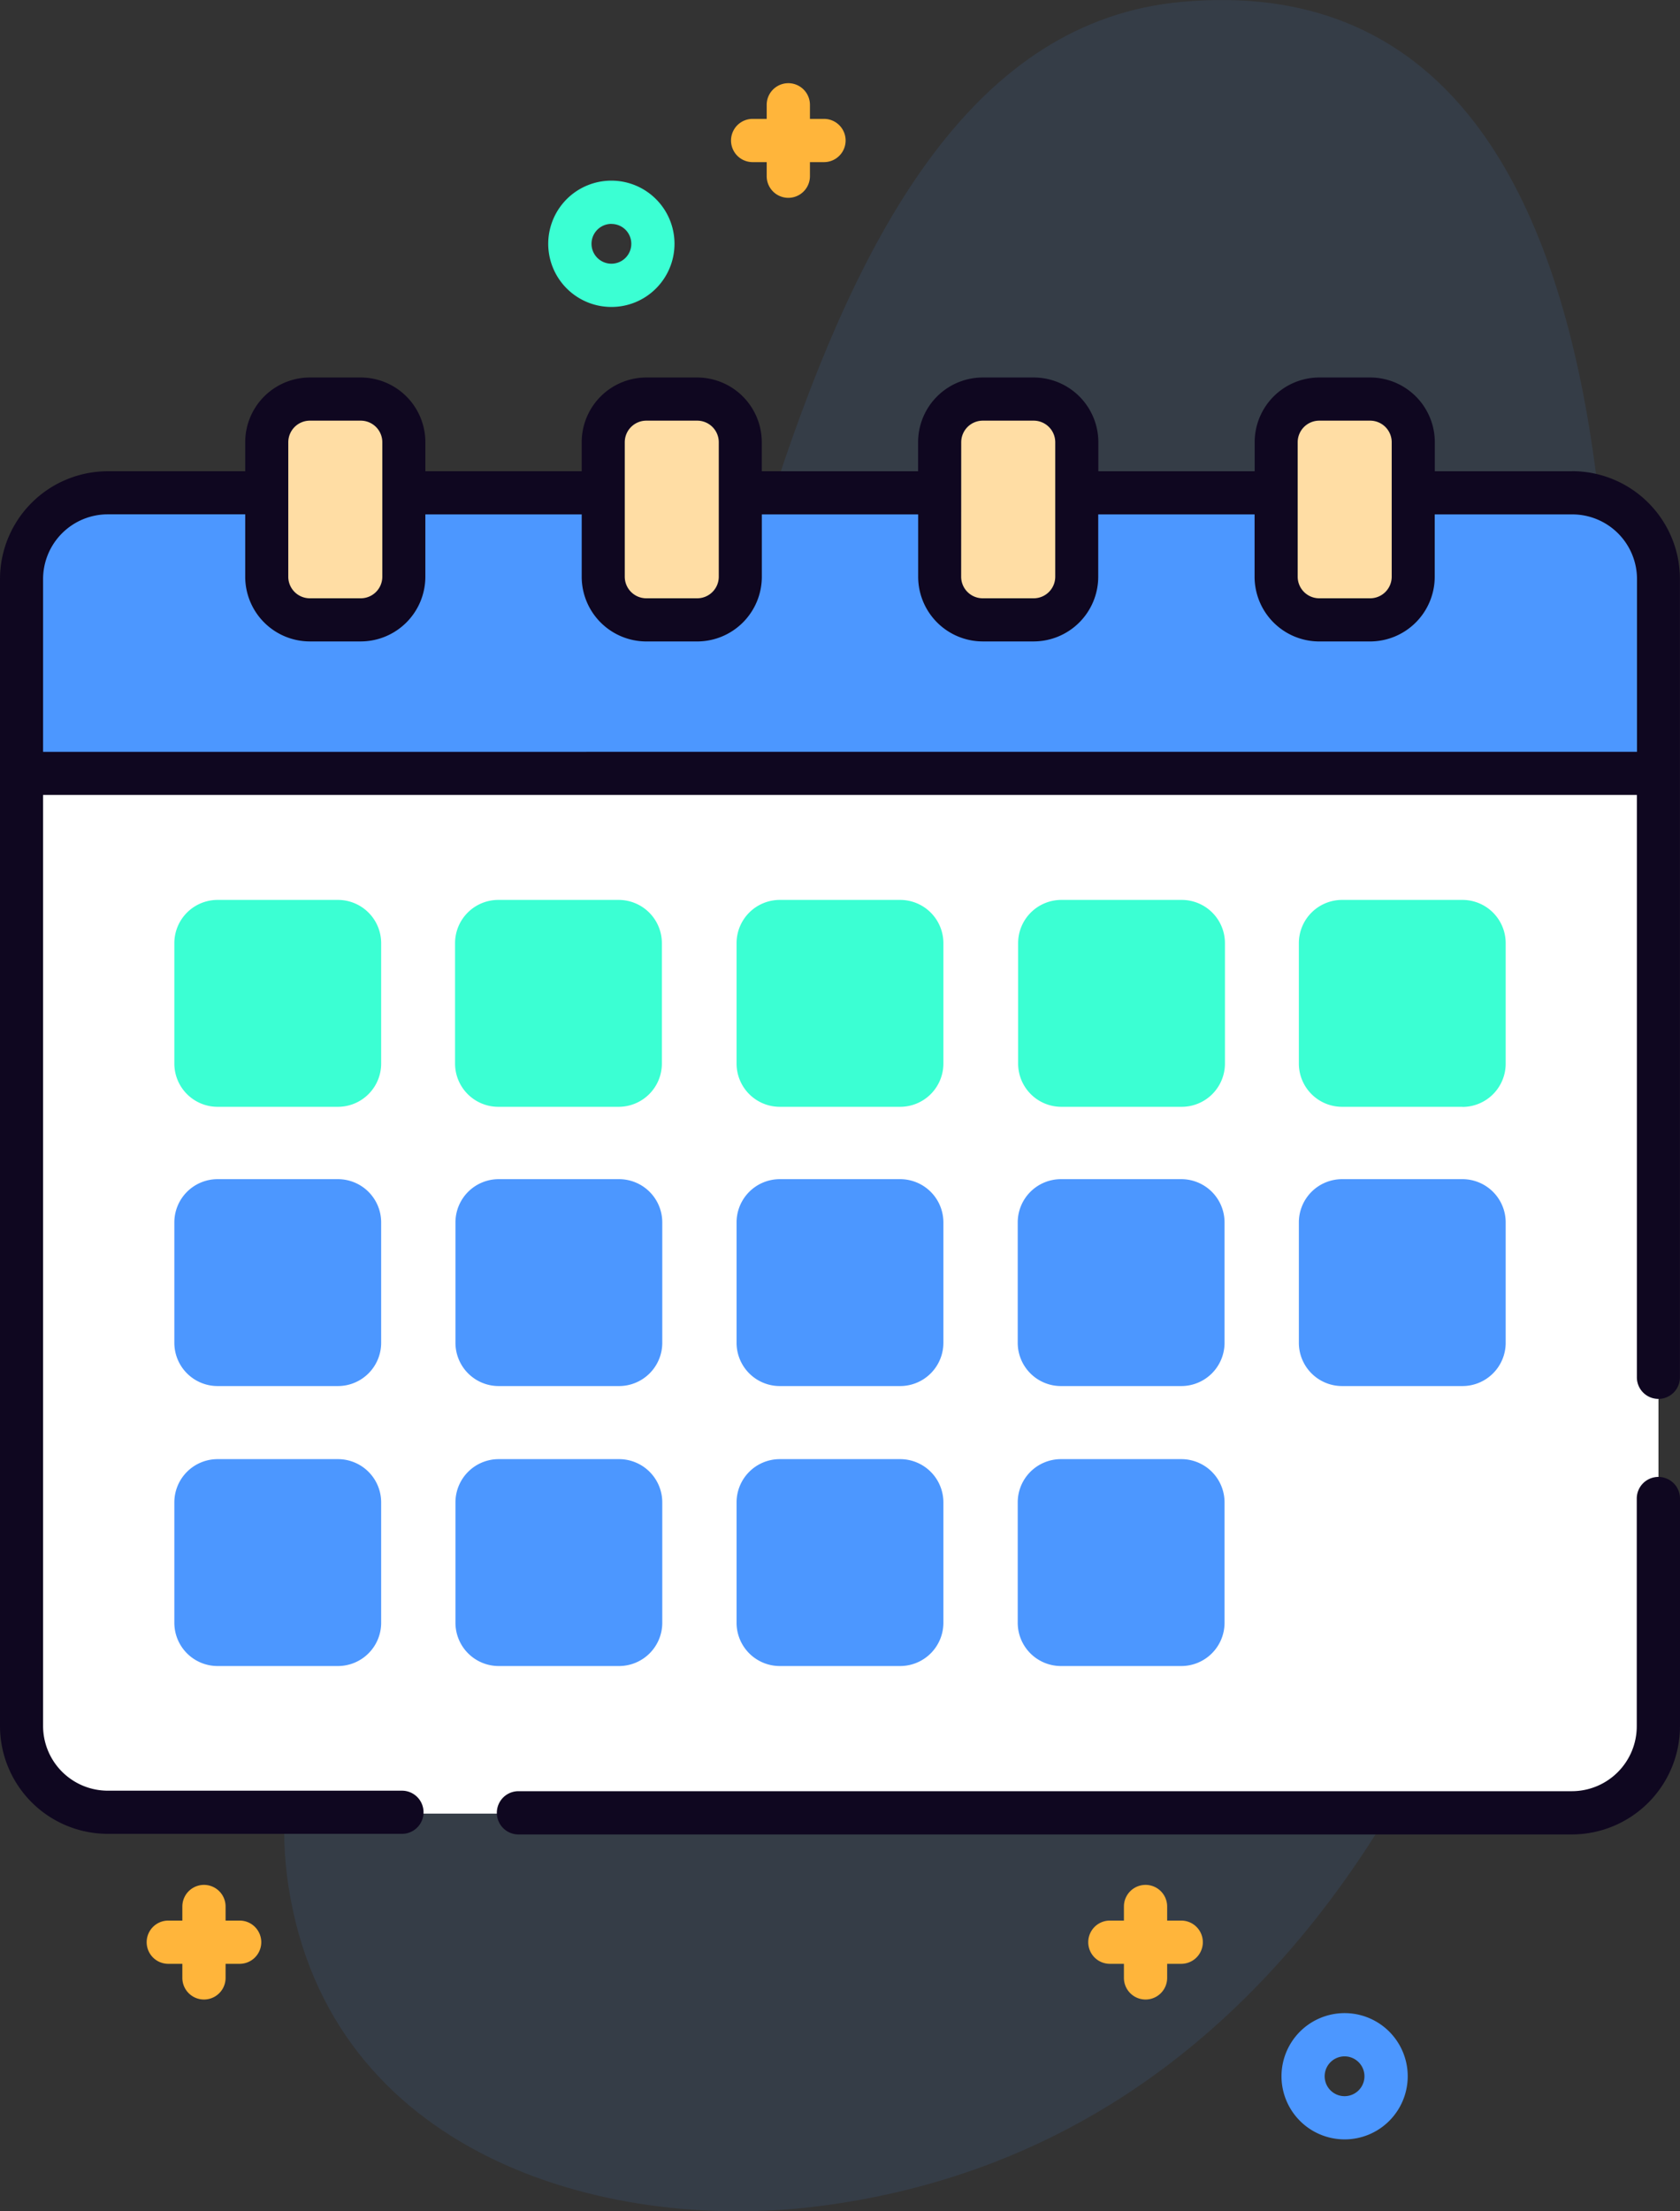 <svg xmlns="http://www.w3.org/2000/svg" width="76" height="100"><rect width="100%" height="100%" fill="#333333" stroke="none"/><defs><style>.cls-3{fill:#4c97ff}.cls-4{fill:#ffdda4}.cls-5{fill:#3bffd3}.cls-6{fill:#ffb53b}.cls-7{fill:#0f0720}</style></defs><g id="calendar" transform="translate(-67.445)"><path id="Path_8808" fill="#4c97ff" d="M175.313.083c-18.74 1.69-20.553 37.584-28.636 55.974-4.005 9.113-13.45 18.514-11.785 29.254 1.879 12.116 14.257 15.64 23.8 14.48 23.611-2.868 33.815-27.549 35.36-50.938C195 34.435 198.02-1.964 175.313.083z" data-name="Path 8808" opacity=".1" transform="translate(-54.396)"/><path id="Path_8810" fill="#fff" d="M142.594 173.8H76.342a3.9 3.9 0 01-3.9-3.912v-51.97a3.9 3.9 0 013.9-3.912h66.252a3.9 3.9 0 013.9 3.912v51.967a3.9 3.9 0 01-3.9 3.915z" data-name="Path 8810" transform="translate(-4.023 -91.784)"/><path id="Path_8812" d="M146.49 126.723v-8.8a3.9 3.9 0 00-3.9-3.912H76.342a3.9 3.9 0 00-3.9 3.912v8.8z" class="cls-3" data-name="Path 8812" transform="translate(-4.023 -91.744)"/><path id="Path_8818" d="M133.657 102.289h-2.314a1.956 1.956 0 01-1.956-1.956V94.24a1.956 1.956 0 011.956-1.956h2.314a1.956 1.956 0 011.956 1.956v6.094a1.956 1.956 0 01-1.956 1.955z" class="cls-4" data-name="Path 8818" transform="translate(-49.879 -74.262)"/><path id="Path_8820" d="M211.787 102.289h-2.314a1.956 1.956 0 01-1.956-1.956V94.24a1.956 1.956 0 011.956-1.956h2.314a1.956 1.956 0 011.956 1.956v6.094a1.956 1.956 0 01-1.956 1.955z" class="cls-4" data-name="Path 8820" transform="translate(-112.793 -74.262)"/><path id="Path_8822" d="M289.92 102.289h-2.314a1.956 1.956 0 01-1.956-1.956V94.24a1.956 1.956 0 011.956-1.956h2.314a1.956 1.956 0 011.956 1.956v6.094a1.956 1.956 0 01-1.956 1.955z" class="cls-4" data-name="Path 8822" transform="translate(-175.71 -74.262)"/><path id="Path_8824" d="M368.052 102.289h-2.314a1.956 1.956 0 01-1.956-1.956V94.24a1.956 1.956 0 011.956-1.956h2.314a1.956 1.956 0 011.956 1.956v6.094a1.956 1.956 0 01-1.956 1.955z" class="cls-4" data-name="Path 8824" transform="translate(-238.625 -74.262)"/><path id="Path_8826" d="M115.172 217.751h-5.444a1.956 1.956 0 01-1.956-1.956v-5.444a1.956 1.956 0 011.956-1.956h5.444a1.956 1.956 0 011.956 1.956v5.449a1.956 1.956 0 01-1.956 1.951z" class="cls-5" data-name="Path 8826" transform="translate(-32.44 -167.699)"/><path id="Path_8827" d="M180.576 217.751h-5.444a1.956 1.956 0 01-1.956-1.956v-5.444a1.956 1.956 0 011.956-1.956h5.444a1.956 1.956 0 011.956 1.956v5.449a1.956 1.956 0 01-1.956 1.951z" class="cls-5" data-name="Path 8827" transform="translate(-85.145 -167.699)"/><path id="Path_8828" d="M245.982 217.751h-5.444a1.956 1.956 0 01-1.956-1.956v-5.444a1.956 1.956 0 011.956-1.956h5.444a1.956 1.956 0 011.956 1.956v5.449a1.956 1.956 0 01-1.956 1.951z" class="cls-5" data-name="Path 8828" transform="translate(-137.816 -167.699)"/><path id="Path_8829" d="M311.389 217.751h-5.444a1.956 1.956 0 01-1.956-1.956v-5.444a1.956 1.956 0 011.956-1.956h5.444a1.956 1.956 0 011.956 1.956v5.449a1.956 1.956 0 01-1.956 1.951z" class="cls-5" data-name="Path 8829" transform="translate(-190.486 -167.699)"/><path id="Path_8830" d="M376.794 217.751h-5.444a1.956 1.956 0 01-1.956-1.956v-5.444a1.956 1.956 0 011.956-1.956h5.444a1.956 1.956 0 011.956 1.956v5.449a1.956 1.956 0 01-1.956 1.956z" class="cls-5" data-name="Path 8830" transform="translate(-243.191 -167.699)"/><g id="Group_3978" data-name="Group 3978" transform="translate(75.332 53.325)"><path id="Path_8831" d="M115.172 282.485h-5.444a1.956 1.956 0 01-1.956-1.956v-5.444a1.956 1.956 0 011.956-1.956h5.444a1.956 1.956 0 011.956 1.956v5.444a1.956 1.956 0 01-1.956 1.956z" class="cls-3" data-name="Path 8831" transform="translate(-107.772 -273.13)"/><path id="Path_8832" d="M180.576 282.485h-5.444a1.956 1.956 0 01-1.956-1.956v-5.444a1.956 1.956 0 011.956-1.956h5.444a1.956 1.956 0 011.956 1.956v5.444a1.956 1.956 0 01-1.956 1.956z" class="cls-3" data-name="Path 8832" transform="translate(-160.459 -273.13)"/><path id="Path_8833" d="M245.982 282.485h-5.444a1.956 1.956 0 01-1.956-1.956v-5.444a1.956 1.956 0 011.956-1.956h5.444a1.956 1.956 0 011.956 1.956v5.444a1.956 1.956 0 01-1.956 1.956z" class="cls-3" data-name="Path 8833" transform="translate(-213.148 -273.13)"/><path id="Path_8834" d="M311.389 282.485h-5.444a1.956 1.956 0 01-1.956-1.956v-5.444a1.956 1.956 0 011.956-1.956h5.444a1.956 1.956 0 011.956 1.956v5.444a1.956 1.956 0 01-1.956 1.956z" class="cls-3" data-name="Path 8834" transform="translate(-265.836 -273.13)"/><path id="Path_8835" d="M376.794 282.485h-5.444a1.956 1.956 0 01-1.956-1.956v-5.444a1.956 1.956 0 011.956-1.956h5.444a1.956 1.956 0 011.956 1.956v5.444a1.956 1.956 0 01-1.956 1.956z" class="cls-3" data-name="Path 8835" transform="translate(-318.523 -273.13)"/><path id="Path_8836" d="M115.172 347.22h-5.444a1.956 1.956 0 01-1.956-1.956v-5.444a1.956 1.956 0 011.956-1.956h5.444a1.956 1.956 0 011.956 1.956v5.444a1.956 1.956 0 01-1.956 1.956z" class="cls-3" data-name="Path 8836" transform="translate(-107.772 -325.204)"/><path id="Path_8837" d="M180.576 347.22h-5.444a1.956 1.956 0 01-1.956-1.956v-5.444a1.956 1.956 0 011.956-1.956h5.444a1.956 1.956 0 011.956 1.956v5.444a1.956 1.956 0 01-1.956 1.956z" class="cls-3" data-name="Path 8837" transform="translate(-160.459 -325.204)"/><path id="Path_8838" d="M245.982 347.22h-5.444a1.956 1.956 0 01-1.956-1.956v-5.444a1.956 1.956 0 011.956-1.956h5.444a1.956 1.956 0 011.956 1.956v5.444a1.956 1.956 0 01-1.956 1.956z" class="cls-3" data-name="Path 8838" transform="translate(-213.148 -325.204)"/><path id="Path_8839" d="M311.389 347.22h-5.444a1.956 1.956 0 01-1.956-1.956v-5.444a1.956 1.956 0 011.956-1.956h5.444a1.956 1.956 0 011.956 1.956v5.444a1.956 1.956 0 01-1.956 1.956z" class="cls-3" data-name="Path 8839" transform="translate(-265.836 -325.204)"/></g><path id="Path_8840" d="M367.956 471.882a2.855 2.855 0 112.02-.835 2.847 2.847 0 01-2.02.835zm0-3.754a.9.9 0 10.636.263.9.9 0 00-.636-.263z" class="cls-3" data-name="Path 8840" transform="translate(-239.686 -375.135)"/><path id="Path_8841" d="M197.653 47.5a2.856 2.856 0 112.019-.837 2.838 2.838 0 01-2.019.837zm0-3.756a.9.9 0 10.637.263.9.9 0 00-.637-.26z" class="cls-5" data-name="Path 8841" transform="translate(-102.55 -33.619)"/><path id="Path_8842" d="M241.45 20.85h-.636v-.636a.978.978 0 10-1.956 0v.636h-.636a.978.978 0 100 1.956h.636v.636a.978.978 0 101.956 0v-.636h.636a.978.978 0 100-1.956z" class="cls-6" data-name="Path 8842" transform="translate(-136.729 -15.474)"/><path id="Path_8843" d="M324.439 438.137h-.639v-.637a.978.978 0 10-1.956 0v.636h-.636a.978.978 0 000 1.956h.636v.636a.978.978 0 001.956 0v-.636h.636a.978.978 0 000-1.956z" class="cls-6" data-name="Path 8843" transform="translate(-203.555 -351.284)"/><path id="Path_8844" d="M105.579 438.137h-.636v-.637a.978.978 0 10-1.956 0v.636h-.636a.978.978 0 100 1.956h.636v.636a.978.978 0 001.956 0v-.636h.636a.978.978 0 100-1.956z" class="cls-6" data-name="Path 8844" transform="translate(-27.293 -351.284)"/><path id="Path_8845" d="M138.575 91.524h-6.222v-1.312a2.928 2.928 0 00-2.922-2.928h-2.305a2.928 2.928 0 00-2.922 2.928v1.312h-7.072v-1.312a2.928 2.928 0 00-2.922-2.928h-2.31a2.928 2.928 0 00-2.922 2.928v1.312h-7.072v-1.312a2.928 2.928 0 00-2.922-2.928h-2.302a2.928 2.928 0 00-2.922 2.928v1.312h-7.072v-1.312a2.928 2.928 0 00-2.922-2.928H81.46a2.928 2.928 0 00-2.922 2.928v1.312h-6.223a4.88 4.88 0 00-4.87 4.879v51.861a4.88 4.88 0 004.87 4.879h13.314a.976.976 0 000-1.952H72.316a2.928 2.928 0 01-2.922-2.928v-42.1h72.1V132.5a.974.974 0 101.948 0V96.4a4.88 4.88 0 00-4.87-4.879zm-12.425-1.312a.976.976 0 01.974-.976h2.305a.976.976 0 01.974.976v6.081a.976.976 0 01-.974.976h-2.305a.976.976 0 01-.974-.976zm-15.221 0a.976.976 0 01.974-.976h2.305a.976.976 0 01.974.976v6.081a.976.976 0 01-.974.976H111.9a.976.976 0 01-.974-.976zm-15.221 0a.976.976 0 01.974-.976h2.305a.976.976 0 01.974.976v6.081a.976.976 0 01-.974.976h-2.305a.976.976 0 01-.974-.976zm-15.221 0a.976.976 0 01.974-.976h2.305a.976.976 0 01.974.976v6.081a.976.976 0 01-.974.976H81.46a.976.976 0 01-.974-.976zm-11.093 14V96.4a2.928 2.928 0 012.922-2.928h6.222v2.818a2.928 2.928 0 002.922 2.93h2.305a2.928 2.928 0 002.922-2.928v-2.817h7.073v2.818a2.928 2.928 0 002.922 2.928h2.305a2.928 2.928 0 002.922-2.928v-2.818h7.072v2.818a2.928 2.928 0 002.919 2.927h2.305a2.928 2.928 0 002.922-2.928v-2.817h7.073v2.818a2.928 2.928 0 002.922 2.928h2.305a2.928 2.928 0 002.922-2.928v-2.818h6.222A2.928 2.928 0 01141.5 96.4v7.81z" class="cls-7" data-name="Path 8845" transform="translate(0 -70.213)"/><path id="Path_8846" d="M236.429 342.05a.978.978 0 00-.978.978v10.3a2.937 2.937 0 01-2.934 2.934h-47.656a.978.978 0 100 1.956h47.657a4.9 4.9 0 004.889-4.889v-10.3a.978.978 0 00-.978-.979z" class="cls-7" data-name="Path 8846" transform="translate(-93.962 -275.261)"/></g></svg>